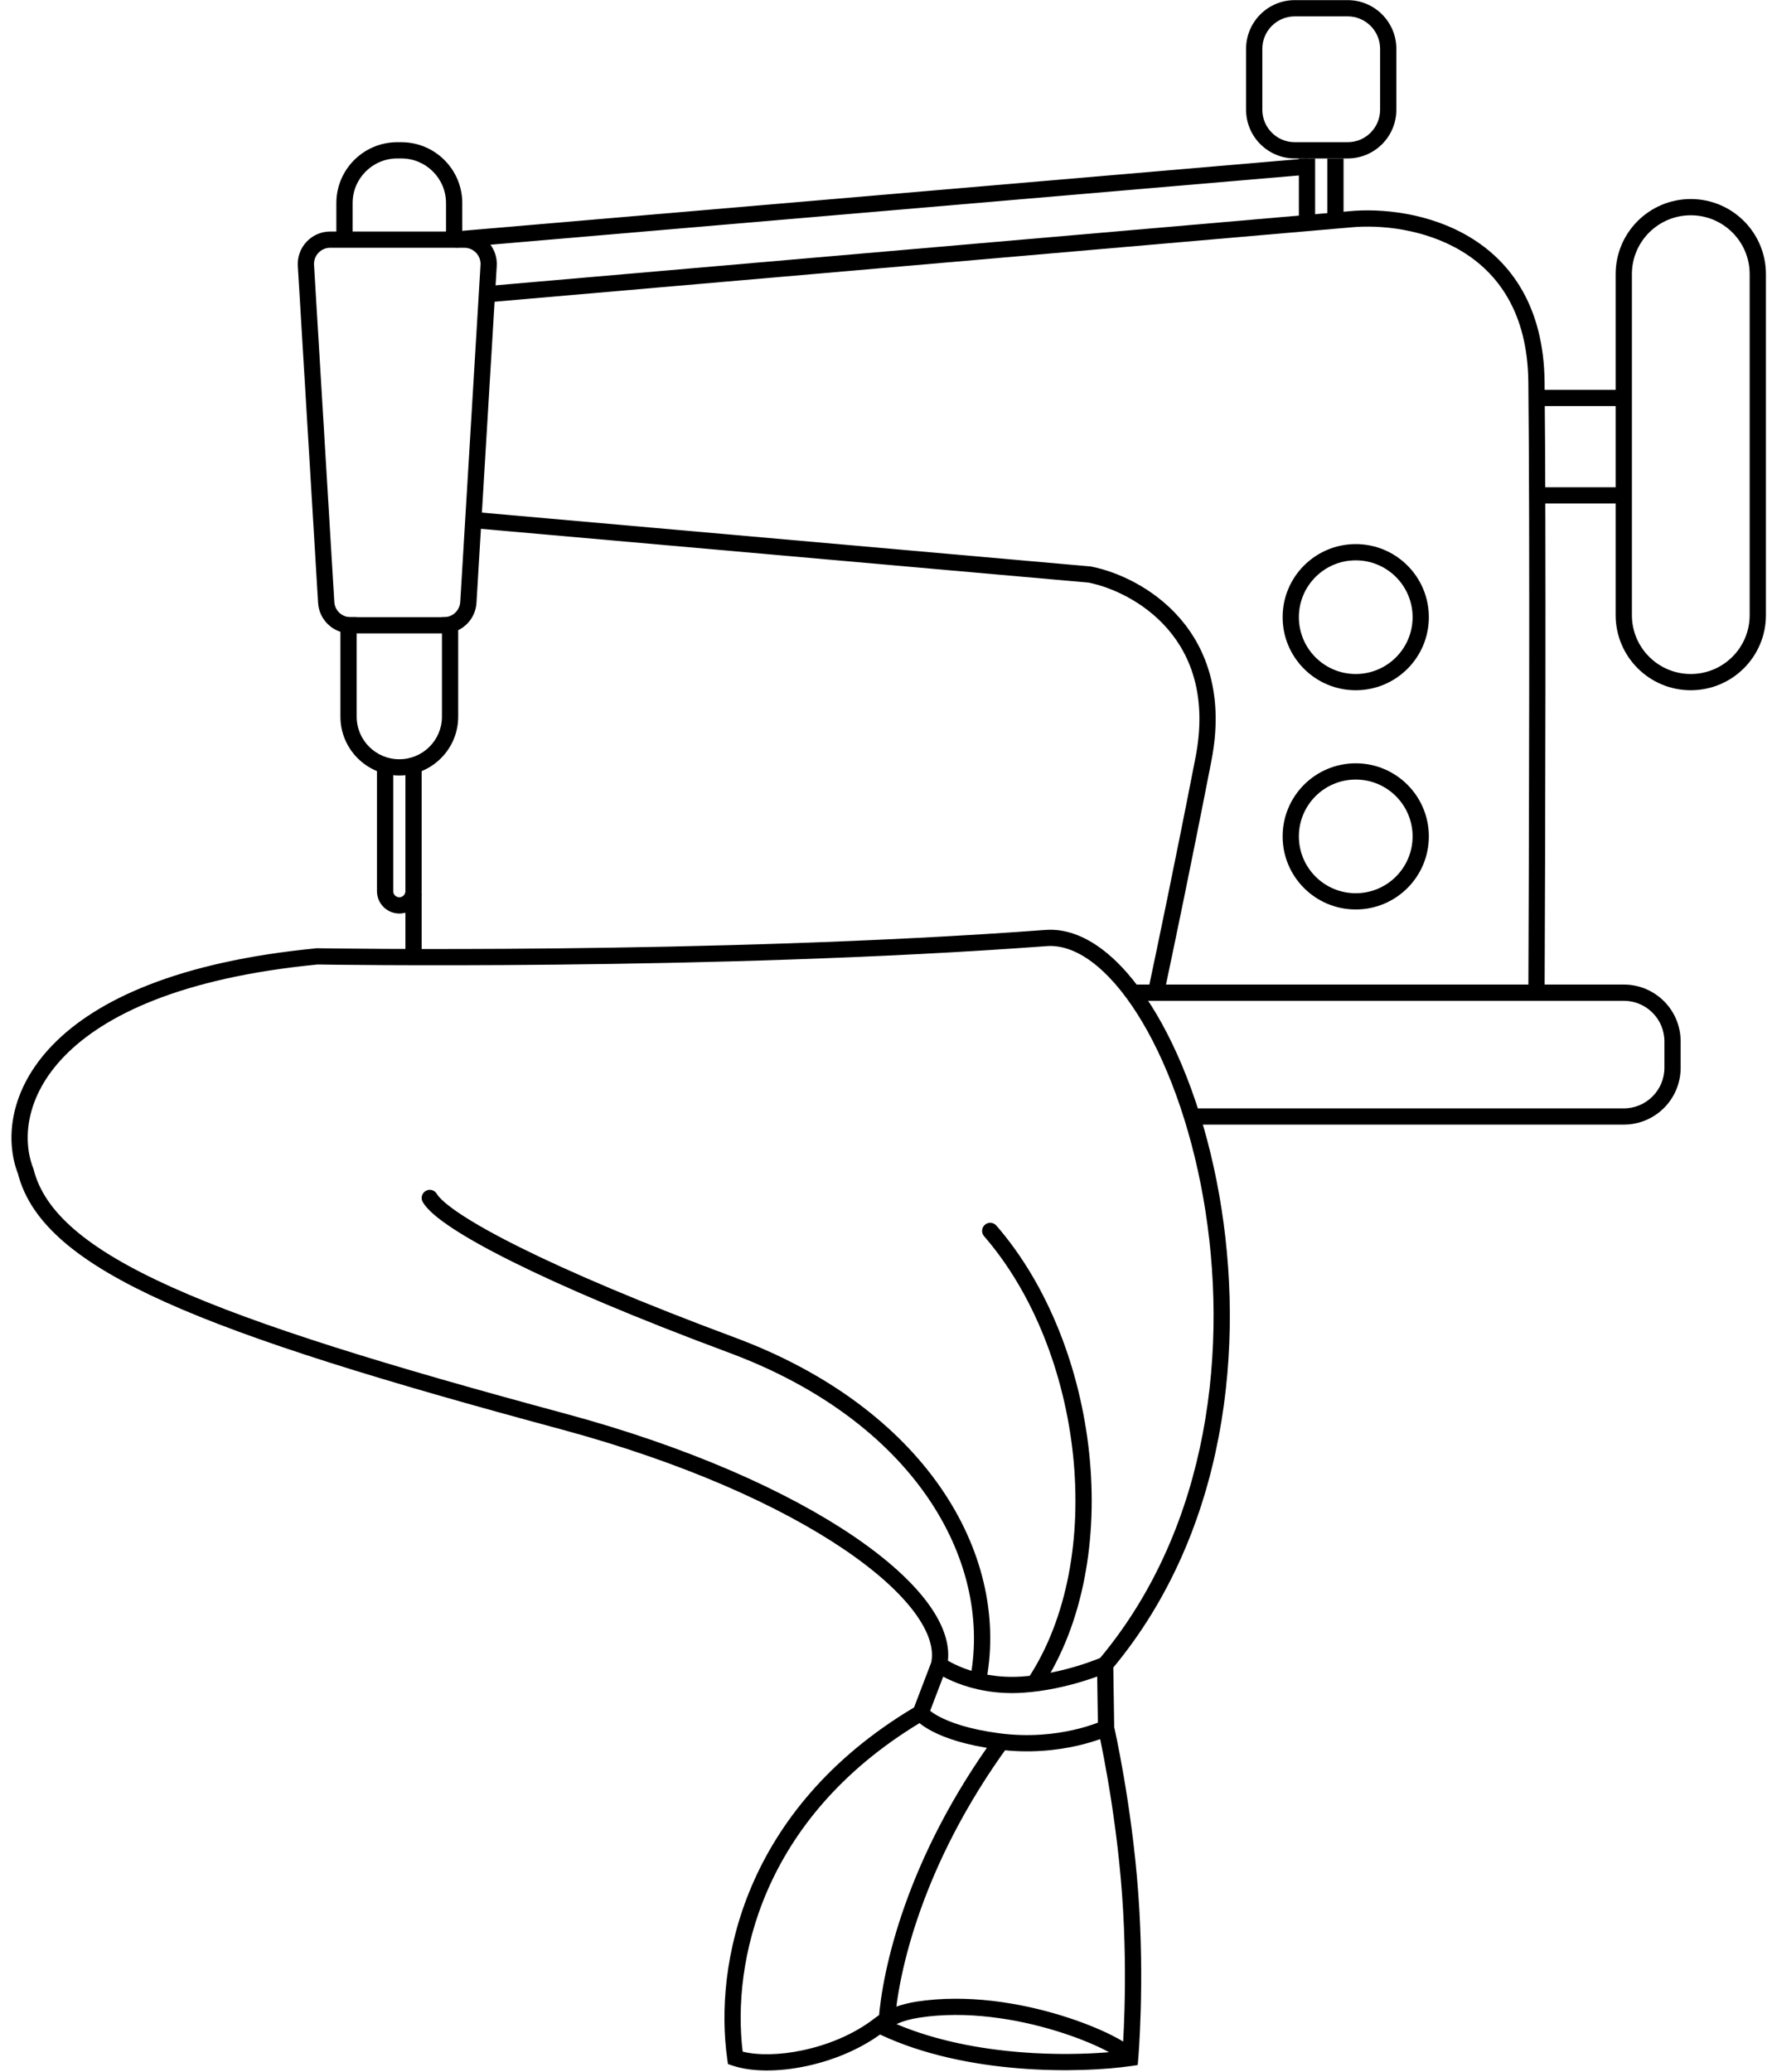 <svg width="142" height="166" viewBox="0 0 142 166" fill="none" xmlns="http://www.w3.org/2000/svg">
<path fill-rule="evenodd" clip-rule="evenodd" d="M34.11 95.428C34.419 95.246 34.818 95.349 35.001 95.659C35.09 95.811 35.281 96.035 35.617 96.328C35.947 96.615 36.389 96.945 36.949 97.315C38.07 98.055 39.629 98.933 41.633 99.931C45.641 101.928 51.386 104.387 58.87 107.168C74.061 112.815 80.903 124.371 79.059 134.553L77.778 134.321C79.476 124.945 73.213 113.888 58.416 108.388C50.906 105.597 45.115 103.12 41.053 101.096C39.022 100.084 37.412 99.18 36.232 98.4C35.641 98.01 35.149 97.646 34.762 97.309C34.382 96.978 34.072 96.647 33.879 96.319C33.697 96.01 33.8 95.611 34.11 95.428Z" fill="black"/>
<path fill-rule="evenodd" clip-rule="evenodd" d="M78.925 98.139C79.197 97.904 79.608 97.933 79.844 98.204C84.016 103.011 86.582 109.725 87.286 116.476C87.99 123.223 86.842 130.095 83.475 135.199L82.389 134.482C85.544 129.699 86.674 123.153 85.991 116.611C85.309 110.072 82.825 103.624 78.86 99.057C78.625 98.785 78.654 98.375 78.925 98.139Z" fill="black"/>
<path fill-rule="evenodd" clip-rule="evenodd" d="M89.215 133.618L89.287 138.384L89.288 138.39C89.299 138.438 89.314 138.508 89.334 138.6C89.374 138.785 89.432 139.055 89.503 139.402C89.644 140.095 89.838 141.092 90.047 142.314C90.467 144.757 90.953 148.103 91.216 151.708C91.479 155.314 91.479 158.623 91.413 161.03C91.38 162.234 91.331 163.213 91.29 163.893C91.269 164.233 91.251 164.498 91.237 164.679C91.23 164.769 91.225 164.838 91.221 164.885C91.22 164.898 91.219 164.908 91.218 164.918L91.217 164.939L91.216 164.953L91.215 164.956L91.215 164.957L91.215 164.958C91.215 164.958 91.215 164.958 90.567 164.902L91.215 164.958L91.17 165.47L90.661 165.545C88.713 165.831 85.379 166.035 81.649 165.734C78.046 165.442 74.03 164.676 70.523 163.024C68.784 164.279 66.647 165.125 64.597 165.559C62.43 166.018 60.27 166.036 58.718 165.519L58.336 165.391L58.28 164.993C57.212 157.47 59.554 144.986 73.248 136.815L74.627 133.202C74.844 132.137 74.459 130.794 73.302 129.224C72.136 127.643 70.25 125.922 67.679 124.176C62.542 120.688 54.777 117.175 44.92 114.518C30.597 110.657 20.262 107.485 13.267 104.343C6.332 101.227 2.473 98.052 1.441 94.058C0.374 91.291 0.77 87.272 4.242 83.707C7.714 80.142 14.223 77.061 25.361 75.985L25.398 75.981L25.434 75.982L25.424 76.633C25.434 75.982 25.434 75.982 25.434 75.982L25.525 75.984C25.585 75.984 25.675 75.986 25.794 75.987C26.031 75.991 26.383 75.995 26.84 76.001C27.755 76.011 29.092 76.024 30.78 76.033C34.157 76.05 38.938 76.053 44.558 75.994C55.8 75.876 70.386 75.509 83.781 74.515C85.331 74.4 86.853 74.975 88.266 76.026C89.678 77.075 91.017 78.623 92.229 80.532C94.656 84.35 96.639 89.71 97.704 95.749C99.82 107.748 98.335 122.623 89.215 133.618ZM25.45 77.284C14.49 78.348 8.343 81.362 5.175 84.615C2.019 87.855 1.781 91.361 2.667 93.622L2.682 93.66L2.692 93.7C3.548 97.076 6.875 100.044 13.801 103.156C20.689 106.251 30.931 109.4 45.259 113.262C55.215 115.946 63.123 119.51 68.411 123.1C71.052 124.893 73.066 126.711 74.35 128.452C75.504 130.018 76.12 131.597 75.963 133.069C75.986 133.082 76.009 133.096 76.033 133.109C76.308 133.266 76.721 133.476 77.258 133.679C78.333 134.086 79.903 134.466 81.865 134.34C83.589 134.228 85.201 133.841 86.386 133.479C86.978 133.298 87.459 133.125 87.791 132.997C87.951 132.936 88.076 132.885 88.162 132.85C97.002 122.24 98.501 107.767 96.422 95.975C95.38 90.062 93.445 84.872 91.13 81.229C89.973 79.407 88.735 77.996 87.489 77.07C86.245 76.145 85.026 75.727 83.877 75.812C70.442 76.809 55.826 77.177 44.572 77.295C38.944 77.355 34.155 77.352 30.773 77.334C29.082 77.325 27.742 77.312 26.826 77.302C26.367 77.296 26.014 77.292 25.776 77.288C25.657 77.287 25.566 77.285 25.505 77.284L25.45 77.284ZM75.583 134.347L74.537 137.087C74.695 137.212 74.94 137.38 75.297 137.567C76.141 138.009 77.617 138.558 80.071 138.884C82.491 139.206 84.575 138.948 86.051 138.611C86.789 138.443 87.373 138.255 87.769 138.11C87.847 138.082 87.917 138.056 87.979 138.031L87.924 134.337C87.608 134.452 87.217 134.586 86.767 134.723C85.521 135.104 83.806 135.518 81.949 135.638C79.771 135.778 78.014 135.357 76.797 134.896C76.3 134.708 75.893 134.514 75.583 134.347ZM88.163 139.352C87.725 139.509 87.107 139.704 86.341 139.88C84.749 140.243 82.506 140.52 79.899 140.174C77.326 139.832 75.697 139.246 74.692 138.72C74.237 138.481 73.91 138.255 73.684 138.071C60.971 145.778 58.655 157.299 59.514 164.395C60.752 164.701 62.482 164.677 64.327 164.286C66.359 163.856 68.444 162.997 70.051 161.752C71.05 160.977 72.215 160.578 73.463 160.386C77.509 159.763 81.752 160.489 85.022 161.491C86.661 161.993 88.073 162.57 89.114 163.096C89.446 163.263 89.745 163.428 90.004 163.587C90.041 162.935 90.083 162.053 90.112 160.994C90.177 158.617 90.177 155.353 89.917 151.803C89.658 148.252 89.179 144.95 88.764 142.535C88.557 141.327 88.366 140.343 88.227 139.662C88.204 139.55 88.183 139.447 88.163 139.352ZM71.839 162.187C74.972 163.518 78.504 164.174 81.754 164.437C84.496 164.659 87.011 164.598 88.875 164.439C88.766 164.38 88.65 164.319 88.527 164.257C87.56 163.768 86.218 163.218 84.641 162.735C81.478 161.766 77.445 161.09 73.662 161.672C72.993 161.775 72.386 161.939 71.839 162.187Z" fill="black"/>
<path fill-rule="evenodd" clip-rule="evenodd" d="M79.802 139.044C72.631 148.872 70.698 157.835 70.404 161.956L71.702 162.048C71.98 158.154 73.837 149.429 80.854 139.81L79.802 139.044Z" fill="black"/>
<path fill-rule="evenodd" clip-rule="evenodd" d="M37.208 19.852H26.465C25.715 19.852 25.12 20.483 25.165 21.231L26.79 48.23C26.831 48.917 27.4 49.453 28.089 49.453H35.584C36.272 49.453 36.842 48.917 36.883 48.23L38.507 21.231C38.552 20.483 37.957 19.852 37.208 19.852ZM26.465 18.551C24.965 18.551 23.776 19.814 23.866 21.309L25.49 48.308C25.573 49.682 26.712 50.754 28.089 50.754H35.584C36.961 50.754 38.1 49.682 38.182 48.308L39.807 21.309C39.897 19.814 38.707 18.551 37.208 18.551H26.465Z" fill="black"/>
<path fill-rule="evenodd" clip-rule="evenodd" d="M117.107 20.113C114.149 18.338 110.589 17.988 108.218 18.223L108.215 18.223L38.89 24.241L38.777 22.945L108.09 16.928C108.092 16.928 108.093 16.927 108.094 16.927C110.66 16.674 114.518 17.041 117.777 18.998C121.083 20.982 123.708 24.567 123.776 30.579C123.906 42.166 123.83 68.27 123.776 80.033L122.474 80.027C122.528 68.261 122.604 42.168 122.474 30.594C122.412 25.026 120.019 21.861 117.107 20.113ZM87.233 46.683L37.637 42.294L37.752 40.998L87.418 45.393L87.451 45.399C89.49 45.801 92.397 47.057 94.55 49.539C96.728 52.05 98.09 55.766 97.077 60.962C95.365 69.746 94.028 76.09 93.395 79.093C93.306 79.517 93.23 79.875 93.17 80.163L91.896 79.897C91.956 79.608 92.032 79.25 92.121 78.825C92.754 75.821 94.089 69.487 95.799 60.714C96.739 55.892 95.47 52.586 93.567 50.392C91.65 48.182 89.044 47.047 87.233 46.683Z" fill="black"/>
<path fill-rule="evenodd" clip-rule="evenodd" d="M130.122 80.193H91.068V78.891H130.122C132.639 78.891 134.679 80.93 134.679 83.445V85.56C134.679 88.075 132.639 90.114 130.122 90.114H95.462V88.813H130.122C131.92 88.813 133.377 87.356 133.377 85.56V83.445C133.377 81.649 131.92 80.193 130.122 80.193Z" fill="black"/>
<path fill-rule="evenodd" clip-rule="evenodd" d="M26.954 16.274C26.954 13.579 29.14 11.395 31.836 11.395H32.162C34.858 11.395 37.044 13.579 37.044 16.274V19.202H35.742V16.274C35.742 14.298 34.139 12.696 32.162 12.696H31.836C29.859 12.696 28.256 14.298 28.256 16.274V19.202H26.954V16.274Z" fill="black"/>
<path fill-rule="evenodd" clip-rule="evenodd" d="M36.718 57.423C36.718 60.028 34.605 62.139 31.999 62.139C29.393 62.139 27.28 60.028 27.28 57.423V49.453H28.582V57.423C28.582 59.309 30.112 60.838 31.999 60.838C33.886 60.838 35.416 59.309 35.416 57.423V49.453H36.718V57.423Z" fill="black"/>
<path fill-rule="evenodd" clip-rule="evenodd" d="M33.789 71.41C33.789 72.398 32.988 73.199 31.999 73.199C31.01 73.199 30.209 72.398 30.209 71.41V61.163H31.511V71.41C31.511 71.679 31.729 71.898 31.999 71.898C32.269 71.898 32.487 71.679 32.487 71.41V61.163H33.789V71.41Z" fill="black"/>
<path fill-rule="evenodd" clip-rule="evenodd" d="M108.643 54.007C111.159 54.007 113.199 51.968 113.199 49.453C113.199 46.938 111.159 44.899 108.643 44.899C106.126 44.899 104.086 46.938 104.086 49.453C104.086 51.968 106.126 54.007 108.643 54.007ZM108.643 55.308C111.878 55.308 114.501 52.687 114.501 49.453C114.501 46.219 111.878 43.598 108.643 43.598C105.407 43.598 102.784 46.219 102.784 49.453C102.784 52.687 105.407 55.308 108.643 55.308Z" fill="black"/>
<path fill-rule="evenodd" clip-rule="evenodd" d="M108.643 71.573C111.159 71.573 113.199 69.534 113.199 67.019C113.199 64.503 111.159 62.465 108.643 62.465C106.126 62.465 104.086 64.503 104.086 67.019C104.086 69.534 106.126 71.573 108.643 71.573ZM108.643 72.874C111.878 72.874 114.501 70.252 114.501 67.019C114.501 63.785 111.878 61.163 108.643 61.163C105.407 61.163 102.784 63.785 102.784 67.019C102.784 70.252 105.407 72.874 108.643 72.874Z" fill="black"/>
<path fill-rule="evenodd" clip-rule="evenodd" d="M140.211 49.291V21.966C140.211 19.362 138.098 17.25 135.492 17.25C132.886 17.25 130.773 19.362 130.773 21.966V49.291C130.773 51.895 132.886 54.007 135.492 54.007C138.098 54.007 140.211 51.895 140.211 49.291ZM135.492 15.949C132.167 15.949 129.471 18.643 129.471 21.966V49.291C129.471 52.614 132.167 55.308 135.492 55.308C138.817 55.308 141.513 52.614 141.513 49.291V21.966C141.513 18.643 138.817 15.949 135.492 15.949Z" fill="black"/>
<path fill-rule="evenodd" clip-rule="evenodd" d="M129.797 32.538H123.451V31.237H129.797V32.538ZM129.797 40.345H123.451V39.044H129.797V40.345Z" fill="black"/>
<path fill-rule="evenodd" clip-rule="evenodd" d="M105.388 12.696V17.575H104.086V12.696H105.388ZM107.666 12.696V17.575H106.364V12.696H107.666Z" fill="black"/>
<path fill-rule="evenodd" clip-rule="evenodd" d="M107.992 1.311H103.761C102.323 1.311 101.157 2.476 101.157 3.913V8.792C101.157 10.23 102.323 11.395 103.761 11.395H107.992C109.43 11.395 110.595 10.23 110.595 8.792V3.913C110.595 2.476 109.43 1.311 107.992 1.311ZM103.761 0.01C101.604 0.01 99.855 1.757 99.855 3.913V8.792C99.855 10.948 101.604 12.696 103.761 12.696H107.992C110.149 12.696 111.897 10.948 111.897 8.792V3.913C111.897 1.757 110.149 0.01 107.992 0.01H103.761Z" fill="black"/>
<path fill-rule="evenodd" clip-rule="evenodd" d="M36.393 18.551L104.737 12.696L104.848 13.992L36.504 19.847L36.393 18.551Z" fill="black"/>
<path fill-rule="evenodd" clip-rule="evenodd" d="M32.487 76.126V71.573H33.789V76.126H32.487Z" fill="black"/>
</svg>
